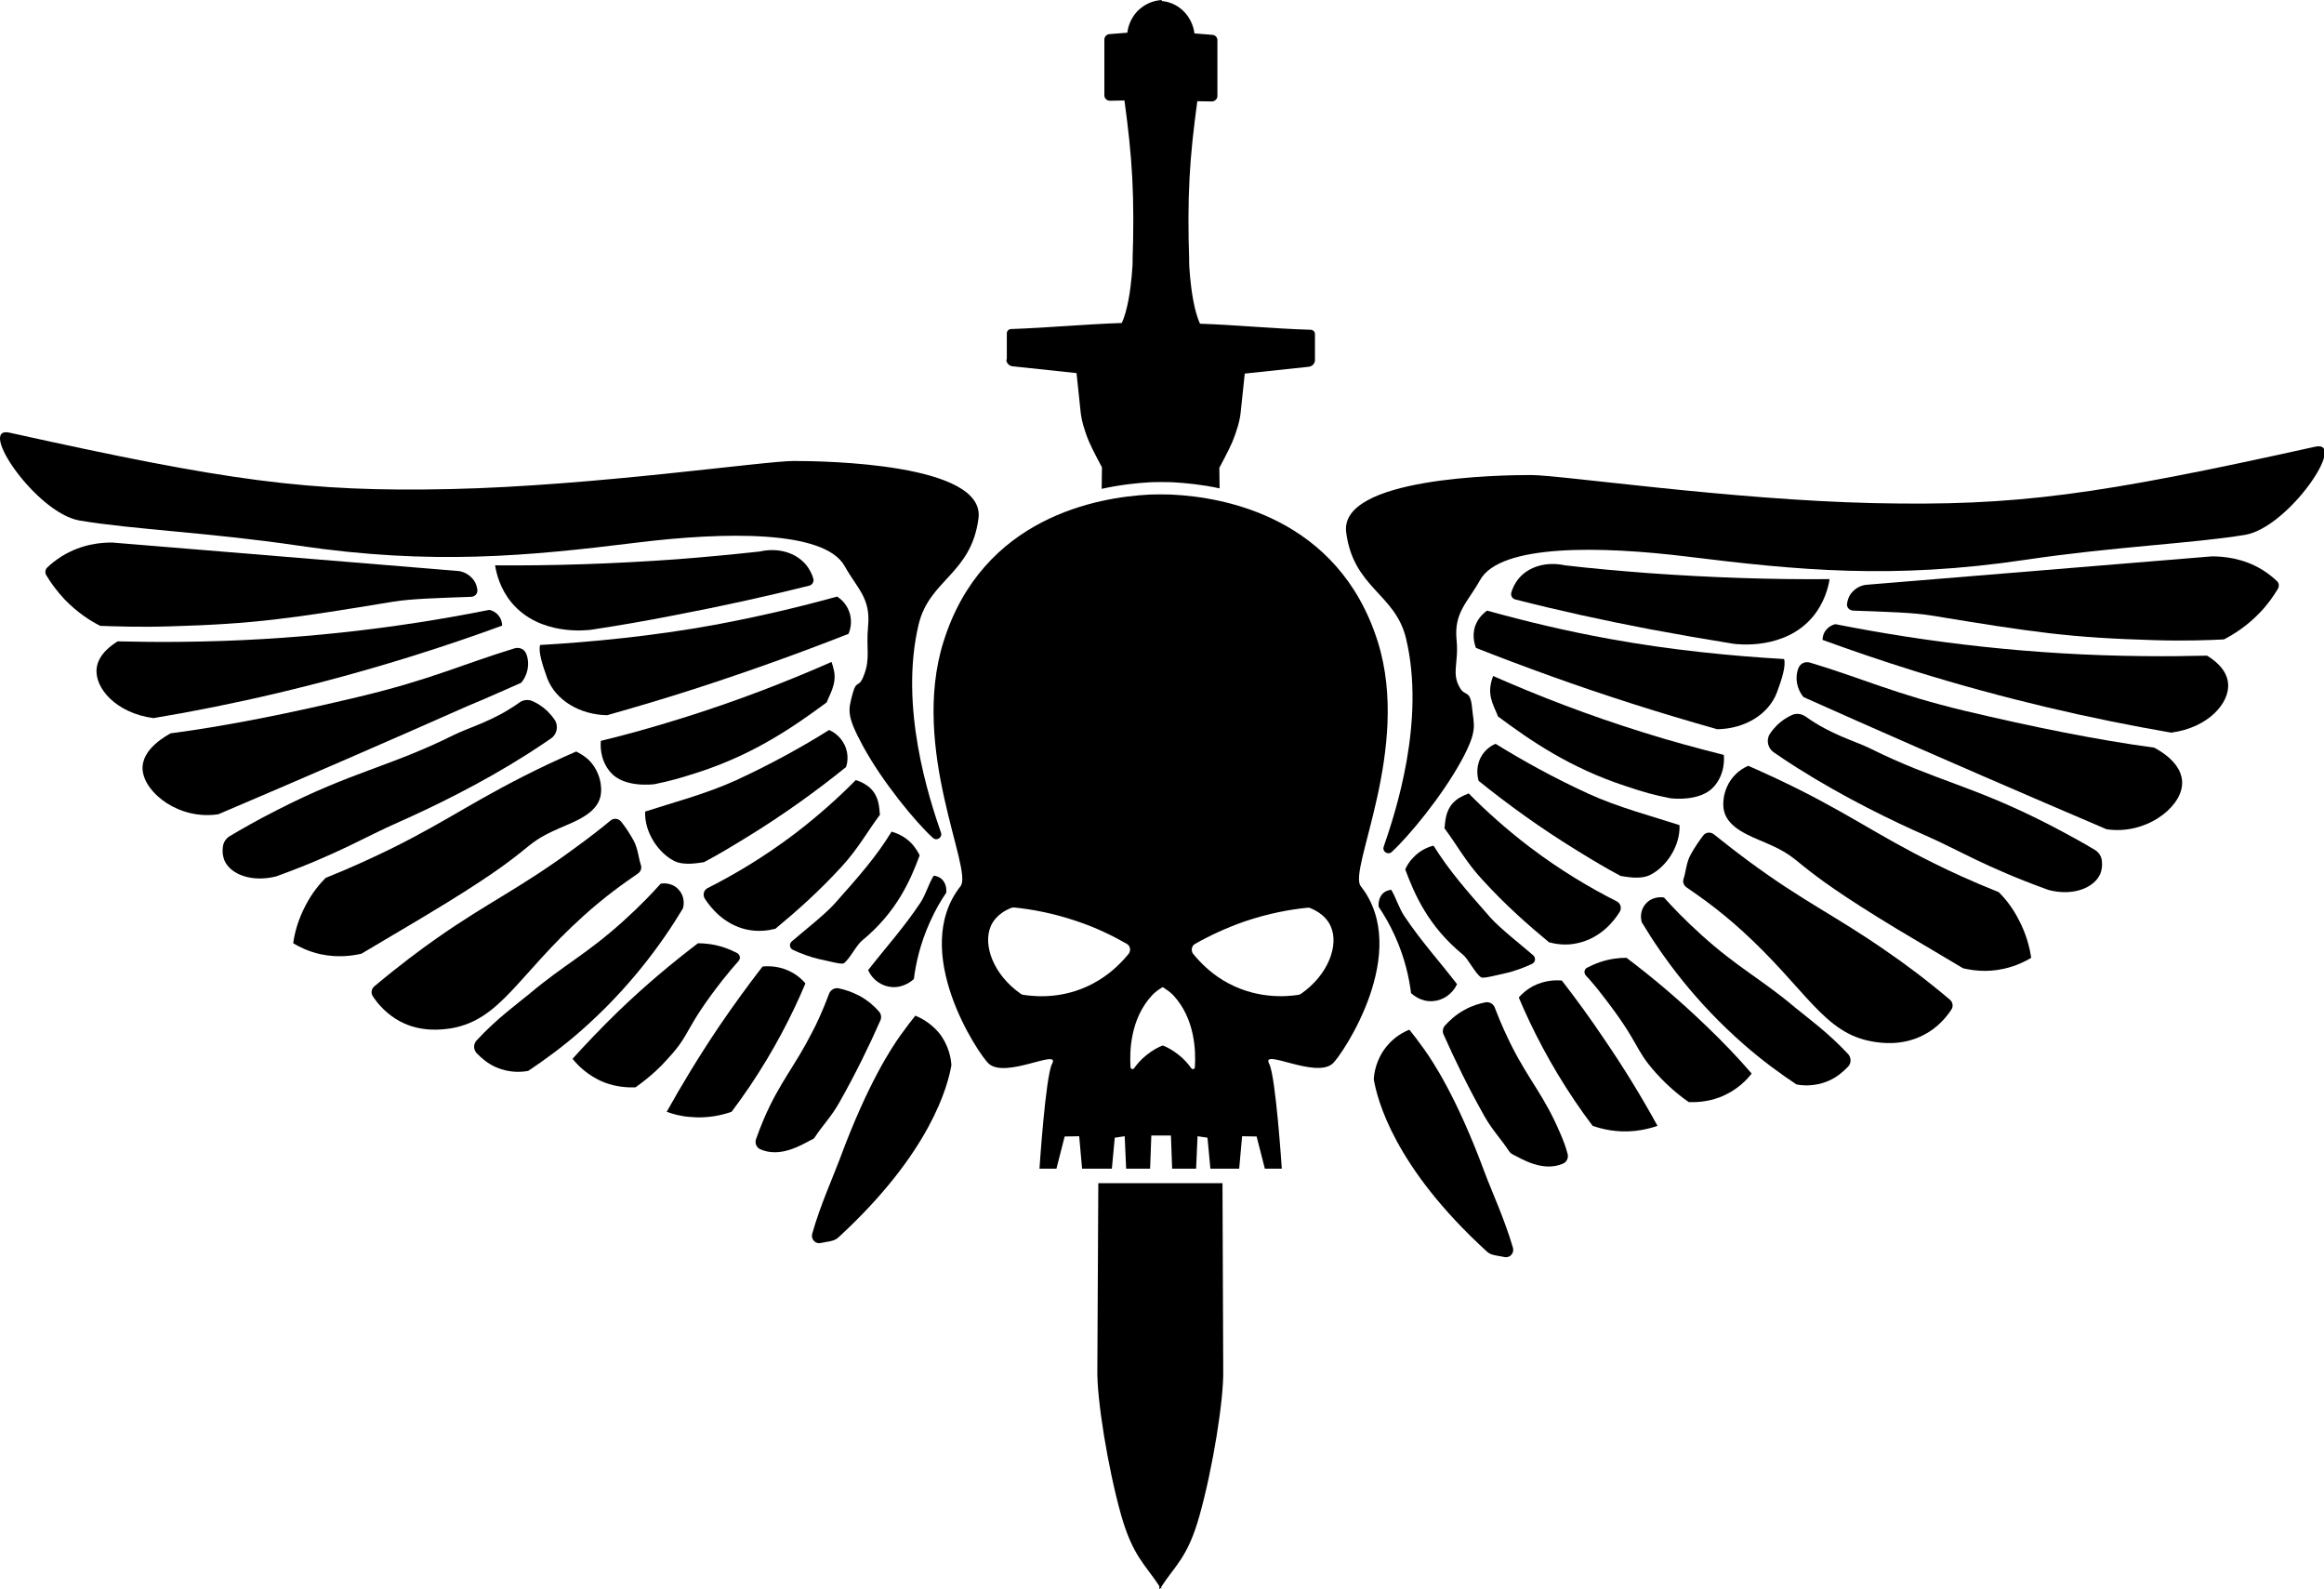 <?xml version="1.0" encoding="UTF-8" standalone="no"?>
<!-- Generator: Adobe Illustrator 21.0.2, SVG Export Plug-In . SVG Version: 6.00 Build 0)  -->

<svg
   xmlns:dc="http://purl.org/dc/elements/1.1/"
   xmlns:cc="http://creativecommons.org/ns#"
   xmlns:rdf="http://www.w3.org/1999/02/22-rdf-syntax-ns#"
   xmlns:svg="http://www.w3.org/2000/svg"
   xmlns="http://www.w3.org/2000/svg"
   xmlns:sodipodi="http://sodipodi.sourceforge.net/DTD/sodipodi-0.dtd"
   xmlns:inkscape="http://www.inkscape.org/namespaces/inkscape"
   version="1.1"
   id="skull"
   x="0px"
   y="0px"
   viewBox="0 0 1170.326 800"
   xml:space="preserve"
   sodipodi:docname="Adeptus Astartes [Imperium, Space Marines].svg"
   width="1170.326"
   height="800"
   inkscape:version="0.92.3 (2405546, 2018-03-11)"><defs
   id="defs89" /><sodipodi:namedview
   pagecolor="#ffffff"
   bordercolor="#666666"
   borderopacity="1"
   objecttolerance="10"
   gridtolerance="10"
   guidetolerance="10"
   inkscape:pageopacity="0"
   inkscape:pageshadow="2"
   inkscape:window-width="1920"
   inkscape:window-height="1017"
   id="namedview87"
   showgrid="false"
   fit-margin-top="0"
   fit-margin-left="0"
   fit-margin-right="0"
   fit-margin-bottom="0"
   inkscape:zoom="0.29567933"
   inkscape:cx="-559.80302"
   inkscape:cy="328.20001"
   inkscape:window-x="-8"
   inkscape:window-y="-8"
   inkscape:window-maximized="1"
   inkscape:current-layer="skull"
   inkscape:pagecheckerboard="true" />
<g
   id="g84"
   transform="matrix(1.219,0,0,1.219,-0.091,0)">
	<path
   d="m 123.6,225.4 c 55,8.1 94.4,4.3 139.7,-1.3 35.8,-4.4 77.3,-5.3 85.7,9.7 5.2,9.3 10.8,13.2 9.7,24.7 -0.9,9.7 1,13.3 -1.7,20.3 -2.2,5.9 -3,1.5 -4.7,7.7 -1.9,7.1 -2.5,9.1 4.3,21.7 8,14.7 21.8,31.5 28.9,37.9 1.6,1.4 4,-0.2 3.3,-2.2 -4.8,-13.9 -17.4,-51.9 -9.2,-86.1 4.5,-18.5 21.7,-20.7 24.7,-43.7 3,-22.8 -64,-23.7 -76.3,-23.7 -12.3,0 -82.7,10.3 -141.7,11.6 -59,1.3 -92,-3.3 -182.3,-23.3 -13.6,-3 11.1,33.3 29,36.3 21.9,3.7 54.3,5 90.6,10.4 z"
   id="path2"
   inkscape:connector-curvature="0" />
	<path
   d="m 244.3,260.1 c 11.3,-1.7 22.8,-3.7 34.5,-6 19.4,-3.7 38,-7.8 55.6,-12.2 1.2,-0.3 2,-1.6 1.7,-2.8 -0.5,-1.8 -1.5,-4 -3.2,-6 -4.3,-5 -11.6,-7 -19,-5.3 -11.1,1.2 -22.6,2.3 -34.3,3.2 -26.3,1.9 -51.3,2.7 -75,2.5 0.6,3.7 2.2,9.9 6.9,15.5 11.6,13.8 31.2,11.3 32.8,11.1 z"
   id="path4"
   inkscape:connector-curvature="0" />
	<path
   d="m 250.9,295.4 c 11.6,-3.3 23.5,-6.8 35.6,-10.7 22.6,-7.3 44,-15 64.1,-22.9 0.4,-0.9 1.9,-4.7 0.3,-9.1 -1.3,-3.8 -4.1,-5.7 -5,-6.3 -15.5,4.3 -32.4,8.3 -50.7,11.7 -25.1,4.6 -51,7.1 -72,8.3 -0.8,2.7 0.9,8.1 3,13.9 3.5,8.9 13.3,14.9 24.7,15.1 z"
   id="path6"
   inkscape:connector-curvature="0" />
	<path
   d="m 270.4,323.9 c 6.9,-1.4 10.6,-2.5 18.4,-5 23.3,-7.6 39.5,-19 52.8,-28.8 1,-2.9 4.2,-7.5 3,-13.1 -0.3,-1.3 -0.6,-2.5 -1,-3.6 -18.6,8.2 -39.2,16.2 -62,23.3 -11.5,3.6 -22.6,6.7 -33.3,9.3 -0.1,1.1 -0.7,7.6 4,13 5.5,6.4 17.3,5 18.1,4.9 z"
   id="path8"
   inkscape:connector-curvature="0" />
	<path
   d="m 278.8,355.7 c 4,1.9 9.9,0.7 12.1,0.4 6.4,-3.4 11,-6.2 17.7,-10.3 15.5,-9.5 29.1,-19.4 41,-29 0.3,-0.9 1.5,-4.9 -0.7,-9.3 -2,-4 -5.4,-5.6 -6.3,-6 -11,6.9 -23.8,14 -38.3,20.7 -12.7,5.8 -26.7,9.4 -37.7,13 -0.4,8.6 5.6,17.3 12.2,20.5 z"
   id="path10"
   inkscape:connector-curvature="0" />
	<path
   d="m 308.4,383.9 c 5,1.1 9.3,0.4 12,-0.3 8.7,-7.2 18,-15.4 27.5,-25.8 6.7,-7.3 10.6,-14.5 15.7,-21.3 -0.4,-1.9 0.2,-8.5 -5.7,-12.3 -1.5,-1 -3,-1.6 -4.3,-2 -6.9,7 -15.2,14.5 -25,22 -12.9,9.8 -25.3,17.1 -36.2,22.6 -1.6,0.8 -2.1,2.8 -1.2,4.3 2.5,3.9 8,10.7 17.2,12.8 z"
   id="path12"
   inkscape:connector-curvature="0" />
	<path
   d="m 327.6,392.3 c 2.9,1.4 7.5,3.1 10.7,3.8 4.4,0.9 9.2,2.3 10.3,1.8 2.4,-1.6 5.2,-7.5 7.7,-9.5 14.1,-11.6 19.8,-24.6 23.7,-35.1 -0.6,-1.3 -1.7,-3.1 -3.3,-4.9 -3.1,-3.2 -6.5,-4.4 -8.3,-4.9 -6.4,10.4 -13.2,18.1 -23.4,29.6 -4,4.5 -12.6,11.2 -17.8,15.7 -1.2,1 -1,2.8 0.4,3.5 z"
   id="path14"
   inkscape:connector-curvature="0" />
	<path
   d="m 368.6,407.7 c 5,0.3 8.4,-2.8 9,-3.3 0.8,-6.4 2.6,-14.7 6.7,-23.7 2.1,-4.7 4.4,-8.7 6.7,-12 0,-0.3 0.4,-3.6 -2,-5.7 -1.2,-1 -2.6,-1.3 -3.2,-1.3 -2.1,3.3 -3.2,7.6 -5.4,11 -6.8,10.3 -14.7,19 -21.7,28 1.8,4 5.6,6.7 9.9,7 z"
   id="path16"
   inkscape:connector-curvature="0" />
	<path
   d="m 70.4,258.7 c 34.8,-1 49.8,-3.2 92.2,-10.2 7.3,-1.2 18.5,-1.5 32.2,-2 1.5,-0.1 2.6,-1.3 2.5,-2.8 -0.2,-1.5 -0.7,-3.3 -2.2,-4.9 -2.4,-2.7 -5.6,-3 -6.2,-3 C 141.5,231.9 94,228 46.6,224.1 c -4.3,-0.1 -12.7,0.5 -21.1,5.7 -2.3,1.5 -4.3,3 -5.9,4.6 -0.9,0.8 -1,2.2 -0.4,3.2 1.8,3 4.3,6.5 7.6,10 5.3,5.5 10.7,8.9 14.7,10.9 6.3,0.2 16.4,0.6 28.9,0.2 z"
   id="path18"
   inkscape:connector-curvature="0" />
	<path
   d="m 169.7,271.2 c 13.1,-4.1 25.6,-8.3 37.8,-12.8 0,-0.7 -0.1,-2.1 -1,-3.5 -1.4,-2.3 -3.7,-2.9 -4.3,-3 -38.5,7.7 -81.3,12.8 -127.7,13.2 -8.7,0.1 -17.3,0 -25.8,-0.2 -2,1.2 -8.1,5.2 -8.7,11.2 -0.9,8.2 8.2,18.5 23.5,20.5 33,-5.5 68.6,-13.7 106.2,-25.4 z"
   id="path20"
   inkscape:connector-curvature="0" />
	<path
   d="m 215.4,282 c 0.6,-0.7 3.2,-4 2.8,-8.8 -0.1,-1.3 -0.4,-2.4 -0.8,-3.3 -0.8,-1.9 -2.9,-2.7 -4.8,-2.1 -21.6,6.6 -34.6,12.9 -63.9,19.9 -28.4,6.8 -54.6,12.1 -78.2,15.2 -0.8,0.6 -12.3,6.2 -11.5,15.2 0.9,9.6 15.3,20.7 31.3,18.2 34.3,-14.6 68.7,-29.5 103.2,-44.8 7.3,-3 14.6,-6.3 21.9,-9.5 z"
   id="path22"
   inkscape:connector-curvature="0" />
	<path
   d="m 217.9,311.5 c 3.8,-2.4 7,-4.6 9.8,-6.5 2.5,-1.7 3.2,-5.2 1.5,-7.7 -0.8,-1.2 -1.8,-2.4 -3,-3.6 -2.1,-2 -4.3,-3.3 -6.1,-4.1 -1.8,-0.8 -3.9,-0.6 -5.5,0.6 -10.8,7.7 -20.2,10 -26.9,13.3 -27,13.4 -41.8,15 -73.4,31.2 -8.1,4.1 -14.7,7.9 -19.4,10.7 -1.4,0.9 -2.4,2.3 -2.7,4 -0.5,3.2 0.3,5.2 0.6,6 2.5,5.8 11.3,9.1 21.3,6.6 0.4,-0.1 0.7,-0.3 1.1,-0.4 25.2,-9.2 36.4,-16.3 49.5,-22 14,-6.2 34,-15.9 53.2,-28.1 z"
   id="path24"
   inkscape:connector-curvature="0" />
	<path
   d="m 230.9,342.2 c 6.9,-3 15.5,-6.1 17.2,-13.1 1,-4.3 -0.3,-10.5 -4.5,-14.9 -2,-2 -4.1,-3.1 -5.5,-3.8 -2.5,1.1 -6.6,2.9 -11.5,5.2 -29.1,13.8 -40.5,22.9 -65.5,35.2 -6,2.9 -15,7.2 -26.5,11.8 -2.5,2.5 -5.6,6.2 -8.2,11.2 -3.3,6.2 -4.7,11.9 -5.2,15.8 2.5,1.5 6.3,3.4 11.2,4.5 7.4,1.6 13.6,0.6 17,-0.2 26.9,-15.9 27.1,-16.1 27.1,-16.1 47.6,-28.5 37.1,-28 54.4,-35.6 z"
   id="path26"
   inkscape:connector-curvature="0" />
	<path
   d="m 240.9,378.5 c 9.2,-8.3 16.6,-13.5 22.7,-17.7 1.2,-0.8 1.7,-2.3 1.2,-3.6 -0.9,-2.7 -1.2,-6.7 -2.9,-9.9 -1.7,-3.1 -3.5,-5.8 -5.2,-7.9 -1.1,-1.4 -3.1,-1.6 -4.4,-0.5 -3.5,2.9 -8.3,6.7 -14.1,10.9 -23.4,17.3 -36,22.5 -57.8,37.8 -6.3,4.4 -15.2,11 -25.7,19.8 -1.2,1 -1.5,2.8 -0.6,4.1 2.1,3.2 5.7,7.4 11.3,10.4 8.9,4.7 17.8,3.3 21.2,2.8 20.4,-3.6 27.5,-22 54.3,-46.2 z"
   id="path28"
   inkscape:connector-curvature="0" />
	<path
   d="m 282.2,375.2 c 0.8,-2.9 0.1,-5.9 -2,-8 -2.9,-3 -6.9,-2.3 -7.2,-2.2 -3.2,3.6 -8.5,9.2 -15.5,15.5 -15.2,13.7 -24.2,17.8 -38.5,29.8 -5.3,4.4 -13.6,10.3 -22.1,19.5 -1.3,1.5 -1.3,3.7 0.1,5.2 1.9,2 4.7,4.4 8,5.8 5.9,2.6 11.3,1.9 13.3,1.5 6.9,-4.6 14.3,-10 21.7,-16.5 19.7,-17.3 33.2,-35.6 42.2,-50.6 z"
   id="path30"
   inkscape:connector-curvature="0" />
	<path
   d="m 298.4,405 c 2.3,-2.9 4.9,-6 6.8,-8.1 0.9,-1 0.6,-2.5 -0.5,-3.2 -1.5,-0.8 -3.3,-1.6 -5.3,-2.3 -4.4,-1.5 -8.3,-1.8 -11,-1.8 -10.5,8 -21.7,17.3 -33,28.2 -6.8,6.6 -13.1,13.2 -18.8,19.5 1.8,2.3 6.1,7 13.2,9.8 5.3,2 10,2.1 12.8,2 6.4,-4.5 10.9,-9 13.6,-12.1 9.5,-10.3 6.3,-11.6 22.2,-32 z"
   id="path32"
   inkscape:connector-curvature="0" />
	<path
   d="m 327.2,401.6 c -5.1,-2.8 -9.9,-2.6 -12.1,-2.4 -5.9,7.6 -11.8,15.7 -17.8,24.5 -8.3,12.3 -15.5,24.2 -21.8,35.5 2.5,0.9 5.6,1.8 9.3,2.1 7.6,0.8 13.8,-0.8 17.5,-2.1 2.5,-3.3 5,-6.8 7.5,-10.5 9.9,-14.7 17.4,-29.2 23,-42.5 -1,-1.3 -2.9,-3.1 -5.6,-4.6 z"
   id="path34"
   inkscape:connector-curvature="0" />
	<path
   d="m 336.7,469.7 c 3.4,-5.2 6.8,-8.4 10.2,-14.5 6.6,-11.7 12.2,-23.1 16.9,-33.8 0.5,-1.2 0.3,-2.6 -0.6,-3.6 -1.7,-2 -4.4,-4.5 -8.1,-6.5 -3.2,-1.7 -6.2,-2.6 -8.6,-3.1 -1.6,-0.3 -3.3,0.6 -3.9,2.2 -2.6,6.9 -5.1,12.4 -7.1,16.1 -7.3,14.3 -13.2,20.3 -19.8,35.5 -1.4,3.3 -2.5,6.2 -3.3,8.5 -0.6,1.7 0.2,3.5 1.8,4.2 0,0 0,0 0,0 8.2,3.6 16.8,-1.7 21,-3.9 0.7,-0.2 1.2,-0.6 1.5,-1.1 z"
   id="path36"
   inkscape:connector-curvature="0" />
	<path
   d="m 378.2,419.5 c -1.5,1.9 -3.7,4.7 -6.2,8.2 -3.3,4.7 -13.2,19.1 -25,51 -2.8,7.5 -8.1,19.2 -11.4,30.9 -0.6,2.2 1.3,4.3 3.5,3.8 2.6,-0.6 5.4,-0.6 7.2,-2.2 38.5,-35.3 45.4,-63.1 46.8,-71.2 -0.1,-2.2 -0.8,-8 -5.2,-13.5 -3.6,-4.2 -7.7,-6.2 -9.7,-7 z"
   id="path38"
   inkscape:connector-curvature="0" />
	<path
   d="m 956.5,184.5 c -90.3,20 -123.3,24.6 -182.3,23.3 -59,-1.3 -129.3,-11.6 -141.7,-11.6 -12.3,0 -79.3,0.9 -76.3,23.7 3,23 20.2,25.2 24.7,43.7 8.2,34.2 -4.4,72.2 -9.2,86.1 -0.7,2 1.7,3.6 3.3,2.2 7.1,-6.5 20.9,-23.2 28.9,-37.9 6.8,-12.6 5,-14.3 4.3,-21.7 -0.7,-7.3 -2.8,-4.8 -4.7,-7.7 -4.1,-6.3 -0.7,-10.6 -1.7,-20.3 -1.1,-11.4 4.5,-15.4 9.7,-24.7 8.3,-15 49.9,-14.1 85.7,-9.7 45.3,5.6 84.7,9.5 139.7,1.3 36.3,-5.4 68.7,-6.7 90.7,-10.3 17.9,-3.1 42.6,-39.4 28.9,-36.4 z"
   id="path40"
   inkscape:connector-curvature="0" />
	<path
   d="m 681.7,259.9 c 11.8,2.2 23.3,4.2 34.5,6 1.6,0.2 21.2,2.7 32.8,-11.2 4.7,-5.7 6.3,-11.8 6.9,-15.5 -23.7,0.2 -48.7,-0.6 -75,-2.5 -11.7,-0.9 -23.2,-1.9 -34.3,-3.2 -7.4,-1.6 -14.7,0.3 -19,5.3 -1.7,2 -2.7,4.2 -3.2,6 -0.3,1.2 0.4,2.5 1.7,2.8 17.6,4.5 36.2,8.6 55.6,12.3 z"
   id="path42"
   inkscape:connector-curvature="0" />
	<path
   d="m 609.5,258.5 c -1.5,4.4 0,8.2 0.3,9.1 20.1,7.9 41.5,15.7 64.1,22.9 12.1,3.9 24,7.4 35.6,10.7 11.5,-0.2 21.2,-6.2 24.6,-15.1 2.2,-5.8 3.8,-11.2 3,-13.9 -21,-1.2 -46.9,-3.7 -72,-8.3 -18.3,-3.3 -35.2,-7.4 -50.7,-11.7 -0.8,0.6 -3.5,2.5 -4.9,6.3 z"
   id="path44"
   inkscape:connector-curvature="0" />
	<path
   d="m 708.2,324.8 c 4.7,-5.4 4.1,-11.9 4,-13 -10.7,-2.7 -21.9,-5.7 -33.3,-9.3 -22.8,-7.1 -43.4,-15.1 -62,-23.3 -0.4,1.1 -0.8,2.3 -1,3.6 -1.1,5.6 2,10.1 3,13.1 13.3,9.9 29.6,21.2 52.8,28.8 7.8,2.6 11.4,3.6 18.4,5 0.8,0.1 12.6,1.5 18.1,-4.9 z"
   id="path46"
   inkscape:connector-curvature="0" />
	<path
   d="m 617.9,307.2 c -0.9,0.4 -4.4,2 -6.3,6 -2.1,4.4 -0.9,8.5 -0.7,9.3 11.9,9.6 25.5,19.5 41,29 6.7,4.1 11.3,6.9 17.7,10.3 2.2,0.3 8.1,1.6 12.1,-0.4 6.6,-3.2 12.6,-11.9 12.2,-20.6 -11,-3.6 -25,-7.2 -37.7,-13 -14.6,-6.7 -27.3,-13.8 -38.3,-20.6 z"
   id="path48"
   inkscape:connector-curvature="0" />
	<path
   d="m 602.5,329.8 c -5.8,3.8 -5.3,10.4 -5.7,12.3 5.1,6.8 8.9,14 15.7,21.3 9.5,10.4 18.8,18.6 27.5,25.8 2.7,0.7 7,1.5 12,0.3 9.2,-2.1 14.7,-8.8 17.2,-12.9 0.9,-1.5 0.4,-3.5 -1.2,-4.3 -10.9,-5.5 -23.3,-12.8 -36.2,-22.6 -9.8,-7.5 -18.1,-15 -25,-22 -1.2,0.5 -2.7,1.1 -4.3,2.1 z"
   id="path50"
   inkscape:connector-curvature="0" />
	<path
   d="m 583.9,354.2 c -1.7,1.7 -2.7,3.5 -3.3,4.9 3.9,10.5 9.6,23.5 23.7,35.1 2.5,2 5.2,8 7.7,9.5 1.2,0.5 6,-0.9 10.3,-1.8 3.2,-0.7 7.8,-2.4 10.7,-3.8 1.4,-0.7 1.6,-2.5 0.5,-3.5 -5.2,-4.5 -13.8,-11.2 -17.8,-15.7 -10.1,-11.5 -16.9,-19.2 -23.4,-29.6 -1.9,0.4 -5.4,1.7 -8.4,4.9 z"
   id="path52"
   inkscape:connector-curvature="0" />
	<path
   d="m 574.8,367.5 c -0.6,0.1 -2,0.3 -3.2,1.3 -2.4,2.1 -2,5.4 -2,5.7 2.2,3.3 4.6,7.3 6.7,12 4.1,9 5.9,17.3 6.7,23.7 0.6,0.5 4,3.7 9,3.3 4.3,-0.3 8.1,-3 10,-7 -6.9,-9 -14.8,-17.7 -21.7,-28 -2.3,-3.4 -3.5,-7.7 -5.5,-11 z"
   id="path54"
   inkscape:connector-curvature="0" />
	<path
   d="m 934.9,235.5 c -8.3,-5.2 -16.8,-5.7 -21.1,-5.7 -47.4,3.9 -94.9,7.8 -142.3,11.7 -0.6,0 -3.8,0.3 -6.2,3 -1.5,1.6 -2,3.5 -2.2,4.9 -0.2,1.5 1,2.7 2.5,2.8 13.7,0.5 24.8,0.8 32.2,2 42.5,7 57.4,9.2 92.2,10.2 12.5,0.4 22.7,0 28.8,-0.3 3.9,-2 9.4,-5.4 14.7,-10.9 3.4,-3.5 5.8,-7 7.6,-10 0.6,-1 0.5,-2.4 -0.4,-3.2 -1.5,-1.4 -3.4,-3 -5.8,-4.5 z"
   id="path56"
   inkscape:connector-curvature="0" />
	<path
   d="m 911.8,270.8 c -8.4,0.2 -17,0.3 -25.8,0.2 -46.5,-0.4 -89.3,-5.6 -127.7,-13.2 -0.5,0.1 -2.8,0.7 -4.3,3 -0.9,1.4 -1,2.8 -1,3.5 12.1,4.4 24.7,8.7 37.8,12.8 37.6,11.7 73.2,19.8 106.2,25.5 15.3,-2 24.4,-12.3 23.5,-20.5 -0.6,-6.2 -6.7,-10.1 -8.7,-11.3 z"
   id="path58"
   inkscape:connector-curvature="0" />
	<path
   d="m 890,308.8 c -23.7,-3.2 -49.9,-8.5 -78.2,-15.2 -29.2,-7 -42.2,-13.4 -63.9,-19.9 -2,-0.6 -4,0.2 -4.8,2.1 -0.4,0.9 -0.7,2.1 -0.8,3.3 -0.4,4.7 2.2,8.1 2.8,8.8 7.3,3.3 14.7,6.5 22,9.8 34.6,15.3 69,30.2 103.2,44.8 16,2.4 30.4,-8.6 31.2,-18.2 0.9,-9.4 -10.7,-15 -11.5,-15.5 z"
   id="path60"
   inkscape:connector-curvature="0" />
	<path
   d="m 865.6,351.1 c -4.6,-2.8 -11.3,-6.5 -19.4,-10.7 -31.7,-16.2 -46.4,-17.8 -73.4,-31.2 -6.7,-3.3 -16.1,-5.6 -26.9,-13.3 -1.6,-1.1 -3.7,-1.4 -5.5,-0.6 -1.8,0.8 -4,2.1 -6.1,4.1 -1.2,1.2 -2.2,2.4 -3,3.6 -1.7,2.5 -1,6 1.5,7.7 2.7,1.9 6,4.1 9.8,6.5 19.3,12.2 39.3,21.9 53.2,28 13,5.7 24.2,12.8 49.5,22 0.4,0.1 0.7,0.3 1.1,0.4 10,2.6 18.7,-0.8 21.3,-6.6 0.3,-0.8 1.1,-2.9 0.6,-6 -0.3,-1.6 -1.3,-3 -2.7,-3.9 z"
   id="path62"
   inkscape:connector-curvature="0" />
	<path
   d="m 825.8,368.5 c -11.5,-4.6 -20.5,-8.8 -26.5,-11.8 -25,-12.3 -36.4,-21.5 -65.5,-35.2 -4.9,-2.3 -9,-4.1 -11.5,-5.2 -1.4,0.6 -3.5,1.7 -5.5,3.8 -4.2,4.3 -5.5,10.6 -4.5,14.9 1.7,7 10.4,10.2 17.2,13.1 17.4,7.5 6.9,7 54.4,35.7 0,0 0.3,0.2 27.1,16.1 3.4,0.8 9.6,1.9 17,0.2 4.9,-1.1 8.7,-3 11.2,-4.5 -0.6,-3.9 -1.9,-9.6 -5.2,-15.8 -2.6,-5.1 -5.7,-8.8 -8.2,-11.3 z"
   id="path64"
   inkscape:connector-curvature="0" />
	<path
   d="m 780,393.3 c -21.7,-15.2 -34.4,-20.5 -57.8,-37.8 -5.8,-4.3 -10.6,-8.1 -14.1,-10.9 -1.4,-1.1 -3.4,-0.9 -4.4,0.5 -1.7,2.2 -3.5,4.8 -5.2,7.9 -1.8,3.2 -2,7.3 -2.9,9.9 -0.5,1.3 0,2.8 1.2,3.6 6.1,4.2 13.5,9.4 22.7,17.7 26.8,24.3 33.9,42.6 54.2,46 3.5,0.6 12.3,1.9 21.2,-2.8 5.6,-2.9 9.2,-7.2 11.3,-10.4 0.9,-1.3 0.6,-3.1 -0.6,-4.1 -10.3,-8.7 -19.3,-15.3 -25.6,-19.6 z"
   id="path66"
   inkscape:connector-curvature="0" />
	<path
   d="m 741.5,416 c -14.3,-12 -23.3,-16.1 -38.5,-29.8 -7,-6.3 -12.3,-11.9 -15.5,-15.5 -0.3,-0.1 -4.3,-0.7 -7.2,2.2 -2.1,2.1 -2.8,5.1 -2,8 9,15 22.5,33.3 42.2,50.5 7.4,6.5 14.8,11.9 21.7,16.5 2,0.4 7.4,1.1 13.3,-1.5 3.3,-1.4 6.1,-3.8 8,-5.8 1.4,-1.4 1.4,-3.7 0.1,-5.2 -8.5,-9.1 -16.8,-15 -22.1,-19.4 z"
   id="path68"
   inkscape:connector-curvature="0" />
	<path
   d="m 705,423.8 c -11.3,-10.9 -22.5,-20.3 -33,-28.2 -2.7,0 -6.6,0.3 -11,1.8 -2,0.7 -3.8,1.5 -5.3,2.3 -1.2,0.6 -1.4,2.2 -0.5,3.2 1.9,2 4.5,5.1 6.8,8.1 15.9,20.4 12.8,21.7 22.1,32.1 2.8,3.1 7.2,7.6 13.6,12.1 2.8,0.1 7.5,0 12.8,-2 7.1,-2.7 11.4,-7.4 13.2,-9.8 -5.6,-6.5 -11.8,-13 -18.7,-19.6 z"
   id="path70"
   inkscape:connector-curvature="0" />
	<path
   d="m 645.3,405 c -2.1,-0.2 -7,-0.3 -12.1,2.4 -2.7,1.5 -4.5,3.2 -5.7,4.6 5.6,13.3 13.1,27.8 23,42.5 2.5,3.7 5,7.2 7.5,10.5 3.7,1.3 9.9,2.9 17.5,2.1 3.7,-0.4 6.8,-1.2 9.3,-2.1 -6.2,-11.3 -13.4,-23.2 -21.8,-35.5 -5.9,-8.8 -11.8,-16.9 -17.7,-24.5 z"
   id="path72"
   inkscape:connector-curvature="0" />
	<path
   d="M 644.5,467.8 C 638,452.6 632,446.6 624.7,432.3 c -1.9,-3.8 -4.5,-9.2 -7.1,-16.1 -0.6,-1.6 -2.2,-2.5 -3.9,-2.2 -2.4,0.5 -5.4,1.3 -8.6,3.1 -3.7,2 -6.4,4.6 -8.1,6.5 -0.9,1 -1.1,2.4 -0.6,3.6 4.8,10.8 10.3,22.1 16.9,33.8 3.4,6 6.8,9.3 10.2,14.5 0.3,0.5 0.8,0.9 1.3,1.2 4.1,2.1 12.8,7.5 21,3.9 0,0 0,0 0,0 1.6,-0.7 2.4,-2.6 1.8,-4.2 -0.6,-2.5 -1.7,-5.4 -3.1,-8.6 z"
   id="path74"
   inkscape:connector-curvature="0" />
	<path
   d="m 613.5,484.5 c -11.8,-31.9 -21.7,-46.3 -25,-51 -2.5,-3.5 -4.7,-6.4 -6.2,-8.2 -2.1,0.8 -6.1,2.8 -9.5,7 -4.4,5.5 -5.1,11.3 -5.2,13.5 1.4,8.1 8.2,36 46.8,71.2 1.7,1.6 4.6,1.6 7.2,2.2 2.2,0.5 4.1,-1.6 3.5,-3.8 -3.4,-11.7 -8.8,-23.4 -11.6,-30.9 z"
   id="path76"
   inkscape:connector-curvature="0" />
	<path
   d="m 415.8,148.5 c 0,1.5 1.2,2.7 2.7,2.8 l 26.3,2.8 1.7,16.1 c 0.3,3.1 1.5,7.6 3.5,12.3 1.5,3.5 5.3,10.5 5.3,10.5 l -0.1,8.9 c 7.7,-1.7 14.6,-2.4 19.8,-2.7 0,0 1.7,-0.1 4.8,-0.1 0,0 0,0 0.1,0 0,0 0,0 0.1,0 3,0 4.8,0.1 4.8,0.1 5,0.3 11.7,0.9 19.1,2.5 l -0.1,-8.5 c 0,0 3.8,-7 5.3,-10.5 2,-4.8 3.2,-9.2 3.5,-12.3 l 1.7,-16.1 26.3,-2.8 c 1.5,-0.1 2.7,-1.3 2.7,-2.8 V 138 c 0,-1 -0.8,-1.8 -1.8,-1.8 -14.6,-0.4 -30.8,-2 -45.7,-2.5 -4.8,-10.5 -4.7,-33.7 -4.4,-24.1 -1,-28.7 0.1,-44.4 3.3,-67.8 l 6,0.1 c 1.2,0 2.3,-1 2.3,-2.2 V 16.6 c 0,-1.2 -0.9,-2.1 -2,-2.2 -2.5,-0.2 -5,-0.4 -7.5,-0.6 C 493.4,12.6 492.6,7.5 488,3.7 485,1.2 481.8,0.6 480,0.4 V 0 c -1.4,0.1 -5.2,0.5 -8.7,3.4 -4.6,3.7 -5.4,8.9 -5.5,10.1 -2.5,0.2 -5,0.4 -7.5,0.6 -1.1,0.1 -2,1.1 -2,2.2 v 23.1 c 0,1.2 1,2.2 2.3,2.2 l 6,-0.1 c 3.2,23.5 4.3,39.2 3.3,67.8 0.3,-9.6 0.4,13.7 -4.4,24.1 -14.9,0.5 -31,2 -45.7,2.5 -1,0 -1.8,0.8 -1.8,1.8 v 10.8 z"
   id="path78"
   inkscape:connector-curvature="0" />
	<path
   d="m 505.1,488.7 h -51.3 l -0.4,76.8 c -0.3,12.1 4.3,40.6 9.8,60.2 4.9,17.2 10.1,20.6 15.8,29.4 v 1.4 c 0.2,-0.2 0.3,-0.5 0.5,-0.7 0.1,0.2 0.2,0.3 0.3,0.5 v -0.9 c 5.8,-8.9 11,-12.2 15.8,-29.4 5.5,-19.6 10.1,-48.1 9.8,-60.2 z"
   id="path80"
   inkscape:connector-curvature="0" />
	<path
   d="m 562.2,366 c -5.3,-6.7 20.9,-56.7 7.1,-100.8 -16.2,-51.8 -64.1,-59.9 -84.9,-60.9 0,0 -1.8,-0.1 -4.8,-0.1 0,0 0,0 -0.1,0 0,0 0,0 -0.1,0 -3,0 -4.8,0.1 -4.8,0.1 -20.7,1.1 -68.7,9.1 -84.8,60.9 -13.8,44.2 12.4,94.1 7.1,100.8 -21.3,27 7.7,69.8 11.6,73.3 7.1,6.4 29.8,-6.5 26.2,0.1 -2.7,5.1 -5.2,43.3 -5.2,43.3 h 7 l 3.4,-13.3 6,-0.1 1.2,13.4 h 12.3 l 1.2,-12.8 4.1,-0.6 0.6,13.4 h 9.9 l 0.5,-13.7 h 8.1 l 0.5,13.7 h 9.9 l 0.6,-13.4 4.1,0.6 1.2,12.8 H 512 l 1.2,-13.4 6,0.1 3.4,13.3 h 7 c 0,0 -2.5,-38.2 -5.2,-43.3 -3.6,-6.7 19.1,6.2 26.2,-0.1 3.9,-3.5 32.9,-46.3 11.6,-73.3 z m -95.9,28 c -2.8,3.4 -6.8,7.5 -12.2,10.8 -13.1,8.1 -26,6.9 -31.3,6.1 -0.3,0 -0.7,-0.2 -1,-0.4 -11.4,-7.9 -15.8,-20.3 -12.4,-28 0.5,-1.2 2.4,-5.1 8.4,-7.5 0.3,-0.1 0.7,-0.2 1,-0.2 7.2,0.7 16.2,2.3 26.2,5.7 8.1,2.7 14.9,6.1 20.5,9.3 1.5,0.8 1.9,2.8 0.8,4.2 z m 27.4,46.7 c 0,0.9 -1,1.2 -1.5,0.5 -1.2,-1.7 -2.9,-3.7 -5.2,-5.5 -2.4,-1.9 -4.7,-3.2 -6.6,-3.9 -1.8,0.7 -4.1,1.9 -6.6,3.9 -2.3,1.8 -4,3.8 -5.2,5.5 -0.5,0.7 -1.5,0.3 -1.5,-0.5 -0.4,-6.5 -0.1,-19.9 8.9,-29.6 1.2,-1.3 2.7,-2.4 4.4,-3.4 1.7,1.1 3.3,2.2 4.4,3.4 9,9.7 9.3,23.1 8.9,29.6 z m 43.8,-30.2 c -0.3,0.2 -0.6,0.3 -1,0.4 -5.2,0.8 -18.2,1.9 -31.3,-6.1 -5.4,-3.3 -9.4,-7.4 -12.2,-10.8 -1,-1.3 -0.7,-3.3 0.7,-4.1 5.6,-3.2 12.5,-6.5 20.5,-9.3 10,-3.4 19,-5 26.2,-5.7 0.3,0 0.7,0 1,0.2 6,2.4 7.9,6.3 8.4,7.5 3.5,7.6 -0.9,20 -12.3,27.9 z"
   id="path82"
   inkscape:connector-curvature="0" />
</g>
</svg>
